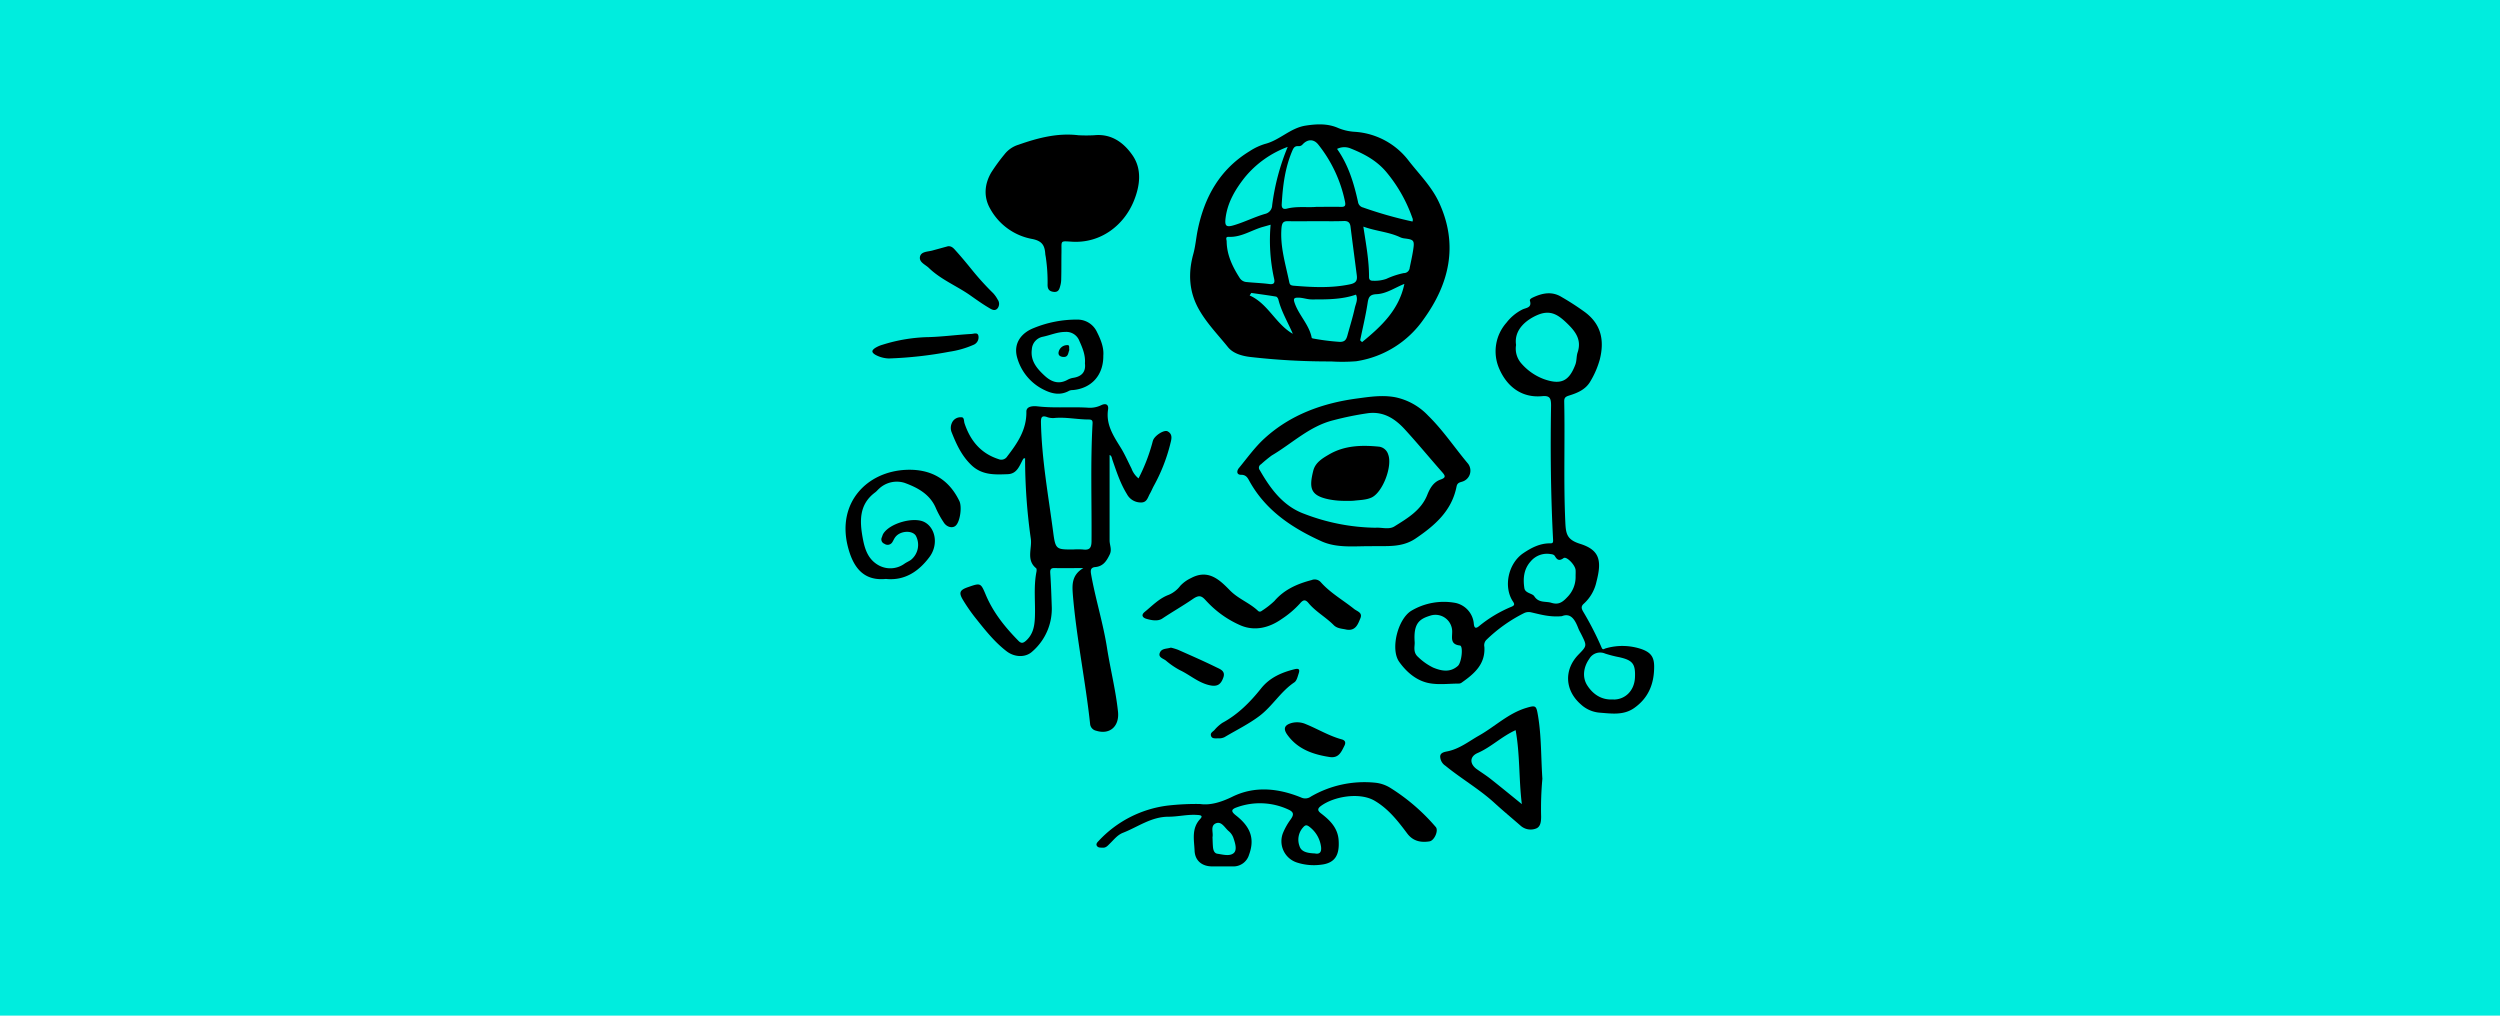 <svg id="Layer_1" data-name="Layer 1" xmlns="http://www.w3.org/2000/svg" viewBox="0 0 800 325"><defs><style>.cls-1{fill:#00edde;}</style></defs><title>05-service-VisualScribing-richpicture</title><rect class="cls-1" width="800" height="325"/><path d="M425.94,115.66a218.85,218.85,0,0,1-26.1-1.46c-2.58-.34-5.3-1.14-6.9-3.13-3.06-3.8-6.51-7.34-9-11.57-3.42-5.73-3.85-11.83-2.08-18.22.68-2.46.87-5,1.38-7.55,2.16-10.68,7.11-19.55,16.66-25.36a19,19,0,0,1,4.93-2.32c4.68-1.19,8.05-5.08,12.95-5.85,3.62-.56,7.11-.72,10.48.78a16.32,16.32,0,0,0,5.3,1.2,23.58,23.58,0,0,1,17.23,9.27c3.4,4.37,7.38,8.26,9.77,13.49,6.22,13.57,3.12,26-5,37.22a32.08,32.08,0,0,1-21.59,13.44A55.88,55.88,0,0,1,425.94,115.66Zm-4.69-44.88c-3,0-6,.07-9,0-1.64-.06-2,.55-2.17,2.14-.51,6,1.32,11.65,2.49,17.4.18.87.57,1,1.31,1.1,6,.5,12.05.83,18.09-.43,2.07-.43,2.41-1.31,2.19-3-.66-5.18-1.36-10.35-2-15.52-.17-1.26-.79-1.79-2.16-1.74C427.07,70.85,424.16,70.77,421.25,70.78Zm0-4.58c2.88,0,5.29-.07,7.7,0,1.55.06,1.73-.4,1.41-1.88a43.2,43.2,0,0,0-8.51-18.06c-1.42-1.79-3.4-1.84-5.06,0a1.55,1.55,0,0,1-1.33.5c-1-.06-1.45.39-1.84,1.29-2.41,5.53-3.14,11.39-3.47,17.33-.07,1.34.6,1.65,1.65,1.38C415.06,65.93,418.4,66.46,421.23,66.2ZM452,70.89a1.48,1.48,0,0,0-.07-1.22,47.28,47.28,0,0,0-8.26-14.57c-3.22-3.84-7.29-5.93-11.68-7.68a5.27,5.27,0,0,0-4.13.23c3.68,5.22,5.38,11,6.7,16.94a2.14,2.14,0,0,0,1.63,1.81A131.25,131.25,0,0,0,452,70.89ZM412.07,47a32.21,32.21,0,0,0-13.79,9.83c-3,3.81-5.44,7.93-6.08,12.81-.36,2.75.17,3.2,2.85,2.37,3.29-1,6.42-2.58,9.72-3.55a2.89,2.89,0,0,0,2.32-2.75A72.48,72.48,0,0,1,412.07,47ZM406.6,71.91l-2.34.66c-3.7,1-7,3.41-11.08,3.22-1.18-.05-.66.88-.65,1.43.05,4.4,1.89,8.16,4.2,11.77A2.82,2.82,0,0,0,399,90.26c2.39.25,4.8.31,7.18.63,1.66.22,1.81-.56,1.51-1.81A56.76,56.76,0,0,1,406.6,71.91Zm27.32,22.37c-4.59,1.59-9.35,1.54-14.13,1.54-1.52,0-2.9-.59-4.4-.57-1,0-1.59.14-1.21,1.37,1.27,4.11,4.74,7.15,5.57,11.48,0,.15.57.25.88.3a71.24,71.24,0,0,0,8.12,1c1.52,0,2-.64,2.37-1.86.81-3,1.77-6,2.42-9C433.82,97.23,434.64,95.89,433.92,94.28Zm2.35-21.76c.87,5.68,1.82,10.82,1.82,16.07,0,1,.45,1.27,1.37,1.25a11.27,11.27,0,0,0,4.14-.59,25.65,25.65,0,0,1,5.61-1.86,1.87,1.87,0,0,0,1.9-1.75c.37-1.79.77-3.57,1.06-5.37.54-3.41.36-3.6-2.93-4a4.45,4.45,0,0,1-1.18-.35C444.42,74.2,440.38,74,436.27,72.52Zm-1,36.39.59.57c6.11-5,11.8-10.25,13.54-18.63-3,1.17-5.71,3.15-8.94,3.29-2.26.1-2.57,1.09-2.85,3C437,101.07,436.05,105,435.25,108.91Zm-21.57-2.1c-1.6-3.73-3.68-7.13-4.63-11-.09-.35-.45-.85-.74-.9-2.63-.44-5.28-.79-7.92-1.17l-.52.81C405.81,97.19,408.16,103.63,413.68,106.81Z"/><path d="M499.79,197.18c-3.89.35-6.84-.56-9.82-1.23a3.42,3.42,0,0,0-2.36.29,48.22,48.22,0,0,0-11.92,8.47A2.46,2.46,0,0,0,475,207c.34,5.5-3.18,8.55-7.12,11.33a1.76,1.76,0,0,1-.89.41c-3.25,0-6.59.47-9.72-.14-4-.78-7.2-3.54-9.53-6.82-2.9-4.08-.42-13.77,3.93-16.36a20.38,20.38,0,0,1,14.16-2.47,7.45,7.45,0,0,1,5.77,6.42c.1,1.43.48,2,1.69,1a41,41,0,0,1,10.4-6.22c.81-.35,1.13-.68.48-1.63-3.15-4.68-1.57-12.21,3.28-15.5,2.55-1.72,5.27-3.15,8.49-3.15.72,0,1.11,0,1.05-1.09-.75-14.31-.89-28.64-.65-43,0-2.36-.39-3.25-2.91-3-6.79.61-11.37-3.4-13.7-8.85a13.81,13.81,0,0,1,2.34-14.67A14.86,14.86,0,0,1,487.25,99c1.17-.53,3-.53,2.33-2.74-.16-.55.59-.9,1.13-1.15,3-1.38,6-1.92,9-.07a84,84,0,0,1,7.52,4.88c5.23,3.92,6.19,9.12,4.72,15.06a28.17,28.17,0,0,1-3,7c-1.51,2.67-4.17,3.77-6.86,4.6-1.21.38-1.56.75-1.54,1.94.27,12.91-.25,25.82.36,38.73.17,3.6.53,5.45,4.67,6.76,6.46,2,7,5.54,5.29,12.13a13.26,13.26,0,0,1-4,7c-1,.85-.84,1.57-.26,2.57a98.24,98.24,0,0,1,5.88,11.46c.4,1,.81.44,1.31.31a19.07,19.07,0,0,1,11.53.25c2.92,1.06,4,2.49,4,5.6,0,5.45-1.79,10-6.41,13.25-3.44,2.4-7.31,1.75-11.08,1.47a10,10,0,0,1-6-2.68c-5.06-4.43-5.46-11-.75-15.88,2.75-2.82,2.75-2.82,1-6.35-.33-.67-.72-1.31-1-2C504.05,198.41,502.7,196,499.79,197.18Zm-14.65-86.79a7.16,7.16,0,0,0,1.52,5.71,17.76,17.76,0,0,0,7.45,5.24c5.42,1.9,8,.62,10-4.66.48-1.28.31-2.66.72-3.88,1.38-4.09-.71-6.77-3.4-9.36s-5.16-4.4-9.27-2.71C488.74,102.15,484.38,105.31,485.14,110.39Zm19.05,74c0-.66.05-1.33,0-2-.17-1.67-2.94-4.47-3.84-3.8-1.38,1-2.06.6-2.76-.6-.34-.57-.88-.62-1.49-.7a6.79,6.79,0,0,0-6.24,2.31c-2.26,2.47-2.54,5.53-2.06,8.62.25,1.62,2.56,1.64,3.16,2.57,1.45,2.25,3.62,1.54,5.45,2.1,2.07.64,3.35.11,5.07-1.75A9.13,9.13,0,0,0,504.19,184.34Zm-51.5,21.06c.11,1.2-.66,3.24,1.07,4.75a18.58,18.58,0,0,0,4.85,3.43c2.66,1.09,5.4,1.66,7.9-.53,1.22-1.07,1.79-6.41.67-6.54-3.13-.35-2.48-2.43-2.48-4.36a5.36,5.36,0,0,0-7-5.2C454.21,198.07,452.28,199.45,452.69,205.4Zm63.59,18.41c3.88,0,6.72-2.91,6.91-7.06.19-4.35-.71-5.52-5-6.49a38.71,38.71,0,0,1-4.54-1.16,4,4,0,0,0-5.07,1.66c-1.82,2.57-2.29,5.72-.81,8.27C509.54,222,512.39,224.12,516.28,223.81Z"/><path d="M346.68,181.78c-3.46,0-6.29.07-9.11,0-1.45-.05-1.56.55-1.48,1.76.24,3.49.35,7,.47,10.47a18.08,18.08,0,0,1-6.29,14.53c-2.07,1.9-5.6,1.87-8.22-.18-3.89-3-6.94-6.9-10-10.74a56.33,56.33,0,0,1-3.82-5.51c-1.51-2.45-1.16-3.29,1.49-4.21,4.07-1.42,4.1-1.43,5.74,2.47,2.37,5.63,6.1,10.26,10.32,14.57.94,1,1.56,1,2.64,0,2.15-2,2.61-4.52,2.74-7.2.22-4.9-.46-9.82.49-14.69.08-.4.13-1-.08-1.21-3.27-2.63-1.26-6.34-1.71-9.44a183,183,0,0,1-1.83-25.79c-.28.09-.51.09-.57.19-1.21,2.09-1.9,4.83-5,4.94-4.12.15-8.21.37-11.64-2.93-3.13-3-4.8-6.7-6.33-10.57a3.81,3.81,0,0,1,.11-2.89,3,3,0,0,1,3-1.82c1-.07.8,1.18,1.05,1.93,1.83,5.5,5.16,9.61,10.86,11.45a2.23,2.23,0,0,0,2.81-.87c3.27-4.26,6.22-8.54,6.12-14.33,0-1.82,2.31-1.82,3.62-1.67,5.4.62,10.82.08,16.22.43a8.15,8.15,0,0,0,4.11-.81c1.43-.7,2.44-.24,2.19,1.38-.72,4.7,1.61,8.29,3.92,12,1.37,2.17,2.39,4.55,3.56,6.84a7.33,7.33,0,0,0,2.27,3.21,57,57,0,0,0,4.29-10.92c.15-.47.23-1,.42-1.41.63-1.47,3.47-3.3,4.58-2.74,1.9,1,1.13,2.86.83,4.21a55.36,55.36,0,0,1-5.26,13.3c-.43.8-.76,1.65-1.22,2.44-.71,1.23-.94,2.93-3,2.82a5,5,0,0,1-4.35-2.67c-2.13-3.44-3.33-7.19-4.64-10.94-.2-.56-.22-1.36-.91-1.58q0,13.69,0,27.35c0,1.52.84,2.92,0,4.57-1,2.05-2.09,3.71-4.59,3.94-1.68.15-1.51,1.31-1.29,2.54,1.41,7.85,3.83,15.48,5.06,23.37,1.07,6.81,2.79,13.5,3.51,20.38.49,4.66-2.62,7.46-7,6.08a2.44,2.44,0,0,1-1.93-2.22c-1.48-13.74-4.33-27.3-5.5-41.08C343.11,187.49,342.73,184.11,346.68,181.78Zm-3.2-5.95a22.93,22.93,0,0,1,3,0c2.12.28,2.79-.4,2.81-2.67.09-12.55-.37-25.11.33-37.65.06-1.07-.35-1.26-1.25-1.27-3.56,0-7.08-.78-10.66-.51a5.79,5.79,0,0,1-2.46-.2c-2-.78-2.18.12-2.14,1.82.26,11.75,2.37,23.28,3.9,34.87C337.74,175.88,338,175.85,343.48,175.83Z"/><path d="M345.1,43.28a48.84,48.84,0,0,0,5,0c5.6-.58,9.56,2.41,12.37,6.51,3,4.43,2.31,9.63.42,14.36-3.16,7.94-10.65,13.72-19.75,13.2-4-.22-3.41-.53-3.47,3.38-.05,2.83,0,5.66-.08,8.49a8.17,8.17,0,0,1-.24,2c-.32,1.19-.54,2.46-2.38,2.15-1.61-.27-1.78-1.32-1.74-2.54a53.53,53.53,0,0,0-.53-8.2c-.05-.49-.19-1-.22-1.47-.19-2.72-1.09-4.11-4.3-4.71a19.25,19.25,0,0,1-13.31-9.64c-2.16-3.76-1.86-7.84.31-11.58a58.62,58.62,0,0,1,4.25-5.83,9,9,0,0,1,4.44-3.07C332.1,44.14,338.4,42.47,345.1,43.28Z"/><path d="M438.83,174.78c-5.38-.05-11,.69-16-1.59-9.28-4.22-17.66-9.72-22.88-19-.63-1.11-1.07-2.28-2.84-2.26-1.45,0-1.39-1.26-.68-2.13,2.63-3.19,5.07-6.62,8.1-9.41,8.4-7.72,18.76-11.42,29.85-12.89,3.94-.53,8-1.16,12.13-.38A20.07,20.07,0,0,1,457,133c4.78,4.67,8.47,10.26,12.76,15.36a3.67,3.67,0,0,1-2,5.81c-.79.24-1.44.41-1.66,1.51-1.53,7.77-6.89,12.43-13.12,16.65C448.48,175.36,443.67,174.63,438.83,174.78Zm1.34-5.9c1.89-.17,4.24.67,6-.4,4.18-2.62,8.59-5.16,10.56-10.12.85-2.15,2-4.12,4.25-4.9,1.73-.6,1.58-1.16.54-2.34-4.07-4.61-8-9.4-12.14-13.9-3.06-3.28-6.68-5.62-11.6-5a99.38,99.38,0,0,0-11.11,2.26c-7.62,1.89-13.18,7.42-19.7,11.26a43.39,43.39,0,0,0-3.46,2.84,1.23,1.23,0,0,0-.37,1.88c3.44,6,7.5,11.55,14.3,14A65.7,65.7,0,0,0,440.17,168.88Z"/><path d="M384,257.28c3.16.48,6.66-.52,10.34-2.32,7.17-3.53,14.69-2.74,22,.23a3.05,3.05,0,0,0,3.15-.29A34.14,34.14,0,0,1,440,250.46a11.31,11.31,0,0,1,4.92,1.67,63.27,63.27,0,0,1,14.51,12.5c1,1.09-.43,4.37-2,4.61-2.78.44-5.25-.07-7.09-2.49-3-4-6-7.9-10.47-10.52-4.75-2.78-13-1.41-17.19,1.69-1.37,1-.87,1.67.14,2.44,2.84,2.18,5.27,4.62,5.54,8.49.3,4.37-.84,7.35-5.68,7.86A17.5,17.5,0,0,1,415,276a7.16,7.16,0,0,1-4.35-9.67,20.6,20.6,0,0,1,2.33-4.08c1-1.41,1.21-2.33-.64-3.17a21.64,21.64,0,0,0-16.6-.72c-1.95.68-1.73,1.41-.22,2.59,4.82,3.76,6,7.63,4.17,12.58a5.21,5.21,0,0,1-5.27,3.72c-2.16,0-4.33,0-6.5,0-3.23,0-5.5-1.78-5.65-5-.15-3.47-1.06-7.15,1.81-10.2,1.08-1.16-.15-1.21-1-1.27-3.09-.22-6.12.57-9.16.57-5.52,0-9.78,3.27-14.57,5.14-1.78.7-2.9,2.2-4.2,3.46-.65.63-1.23,1.39-2.3,1.31-.65-.05-1.39.09-1.83-.56s.18-1.22.6-1.66a36.28,36.28,0,0,1,22.07-11.26A81.74,81.74,0,0,1,384,257.28Zm4,10.61c.05,1.15.06,2.16.15,3.15s.41,2,1.39,2.15c1.78.27,4,.91,5.28-.23,1.09-1,.46-3.11-.09-4.71a4.92,4.92,0,0,0-1.5-2.25c-1.3-1.05-2.3-3.31-4.16-2.53S388.33,266.48,388,267.89Zm32.74,5.21c1.6.33,2.18-.46,2-2.08a9.53,9.53,0,0,0-3.73-6.45c-1.08-.84-1.5-.41-2.16.35a5.85,5.85,0,0,0-1,5.84C416.44,272.72,418.66,273,420.73,273.1Z"/><path d="M493.56,249.2a105.2,105.2,0,0,0-.4,12.08c0,1.52-.14,3.29-1.63,3.85a4.81,4.81,0,0,1-4.93-.9c-2.75-2.4-5.57-4.73-8.26-7.19-4.9-4.5-10.68-7.81-15.81-12a3.64,3.64,0,0,1-1.67-3c.07-1.29,1.58-1.45,2.51-1.65,3.75-.82,6.69-3.18,9.9-5,5.1-2.87,9.37-7.13,15.14-8.86,3.06-.92,3.2-.73,3.73,2.37C493.27,235.51,493.09,242.18,493.56,249.2ZM485,233.65c-4.54,2.06-7.84,5.43-12.13,7.3-2.71,1.17-2.58,3.58-.23,5.23,1.42,1,2.9,1.94,4.26,3,3.31,2.61,6.56,5.28,10.09,8.14C486,249.31,486.42,241.51,485,233.65Z"/><path d="M430.85,201.47c-1.35-.32-2.93-.29-4.07-1.44-2.52-2.56-5.77-4.28-8.07-7.07-1.1-1.34-1.84-.89-2.72.15a30.19,30.19,0,0,1-5.89,5c-4,2.81-8.58,3.9-13,2.06a32.16,32.16,0,0,1-9.67-6.43c-.6-.58-1.18-1.18-1.74-1.79-1.27-1.39-2.12-1.55-4-.26-3.17,2.18-6.55,4.1-9.78,6.26-1.38.92-3.43.56-5.09.06-1-.29-1.89-1.09-.49-2.22,2.45-2,4.64-4.34,7.68-5.45a9.08,9.08,0,0,0,3.68-2.88A11.25,11.25,0,0,1,381.1,185c5.55-3,9.19.56,12.46,3.9,2.7,2.77,6.32,4,9,6.57.44.41.88.28,1.33-.08a26.43,26.43,0,0,0,3.91-3.06c3.19-3.71,7.34-5.51,11.92-6.71a2.6,2.6,0,0,1,2.93.68c3.08,3.47,7.12,5.72,10.68,8.58.95.76,2.76,1.13,2,2.95S433.83,202,430.85,201.47Z"/><path d="M283.49,185.26c-7.41.73-10.6-4-12.22-10.51-3.42-13.89,6.13-23.91,18.82-24.41,7.69-.29,13.48,2.88,16.91,10,.86,1.78.28,6.32-1.06,7.75-1,1.1-3,.68-4-1a29.67,29.67,0,0,1-2.4-4.34c-1.88-4.6-5.94-6.73-10.09-8.24a8.31,8.31,0,0,0-8.12,1.84c-.44.38-.8.86-1.26,1.2-5.19,3.83-5,9.16-4,14.63.64,3.47,1.65,6.8,5.1,8.72a7.73,7.73,0,0,0,8.16-.44c.66-.48,1.43-.81,2.12-1.26a6.18,6.18,0,0,0,1.61-7.78c-1.18-1.82-5-1.59-6.54.43-.41.51-.65,1.15-1,1.69A1.76,1.76,0,0,1,283,174a1.49,1.49,0,0,1-.84-2c.17-.37.25-.79.45-1.14,2-3.4,9.77-5.61,13.24-3.78s4.54,7.15,1.6,11.14C294.05,182.78,289.57,185.89,283.49,185.26Z"/><path d="M353.06,113.82c.06,6.24-3.78,10.45-9.72,11a2.92,2.92,0,0,0-1.2.22c-2.74,1.55-5.44,1-8-.27a16.3,16.3,0,0,1-8.58-10.1c-1.52-4.94,1.52-8.22,5.13-9.65a36.13,36.13,0,0,1,14-2.75,6.84,6.84,0,0,1,6.35,4C352.23,108.62,353.29,111.23,353.06,113.82Zm-5.88,2.46c.21-2.7-.81-5-1.81-7.25a4.46,4.46,0,0,0-4.51-2.81c-2.53,0-4.8,1.06-7.2,1.55a4.34,4.34,0,0,0-3.47,4c-.52,3.73,1.67,6.23,4.17,8.53,2.2,2,4.58,2.77,7.37,1.17a5.74,5.74,0,0,1,1.88-.59C346.28,120.4,347.5,118.87,347.18,116.28Z"/><path d="M303.31,78.81c1.21-.16,1.89.69,2.53,1.41,1.81,2,3.58,4.14,5.3,6.27a87.79,87.79,0,0,0,6.69,7.35,9.74,9.74,0,0,1,1.41,2,2.34,2.34,0,0,1,0,2.8c-.87,1.08-2,.34-2.71-.09-2.13-1.25-4.15-2.7-6.18-4.13-4.32-3-9.35-5-13.2-8.76-1.08-1-3.09-1.77-2.76-3.48s2.45-1.61,3.92-2Z"/><path d="M389.84,236.27c-.95,0-2,.17-2.31-.78s.53-1.32,1.05-1.83a12.56,12.56,0,0,1,2.57-2.34c5-2.7,8.89-6.63,12.38-11,2.77-3.49,6.57-5.14,10.77-6.18,1.57-.38,1.62.32,1.28,1.36s-.63,2.34-1.39,2.85c-4.36,2.92-7,7.59-11.1,10.71-3.51,2.66-7.47,4.57-11.23,6.82A4,4,0,0,1,389.84,236.27Z"/><path d="M284.44,114.71a9.6,9.6,0,0,1-4.29-1.16c-1.47-.89-1.1-1.48-.16-2.16a9.47,9.47,0,0,1,2.47-1.09,52.4,52.4,0,0,1,14.93-2.43c4.46-.15,8.91-.75,13.38-1,.77,0,2.07-.65,2.32.59a2.58,2.58,0,0,1-1.51,2.86,30.08,30.08,0,0,1-7.81,2.24A126.29,126.29,0,0,1,284.44,114.71Z"/><path d="M425.56,242.26c-5.31-.81-10.26-2.47-13.6-7.11-1.43-2-.93-3.16,1.42-3.81a7,7,0,0,1,4.6.43c3.82,1.57,7.38,3.75,11.41,4.84,1.07.3,1.36,1,.79,2.09C429.2,240.65,428.38,242.65,425.56,242.26Z"/><path d="M374.67,207.24a18.11,18.11,0,0,1,2.32.7c4.1,1.82,8.21,3.61,12.23,5.59,1.2.59,3,1.16,2.25,3.27s-1.8,3-4.24,2.51c-3.7-.77-6.41-3.33-9.67-4.86a25.15,25.15,0,0,1-4.5-3.09c-.85-.65-2.51-1-1.91-2.48S373.37,207.68,374.67,207.24Z"/><path d="M430.78,160.27a26.38,26.38,0,0,1-5.46-.46c-6.05-1.22-6.46-3.64-5.07-9.2.65-2.61,3-4,5.11-5.22,5-2.89,10.46-3,16-2.45a3.54,3.54,0,0,1,2.86,2.5c1.43,3.73-1.76,12.15-5.35,13.78-1.76.79-3.71.77-5.59,1A20.67,20.67,0,0,1,430.78,160.27Z"/><path d="M342.19,112c-.42.92-.28,2.36-2,2.22-1-.09-1.64-.59-1.43-1.58a2.79,2.79,0,0,1,2.66-2.2C342.47,110.32,342,111.33,342.19,112Z"/></svg>